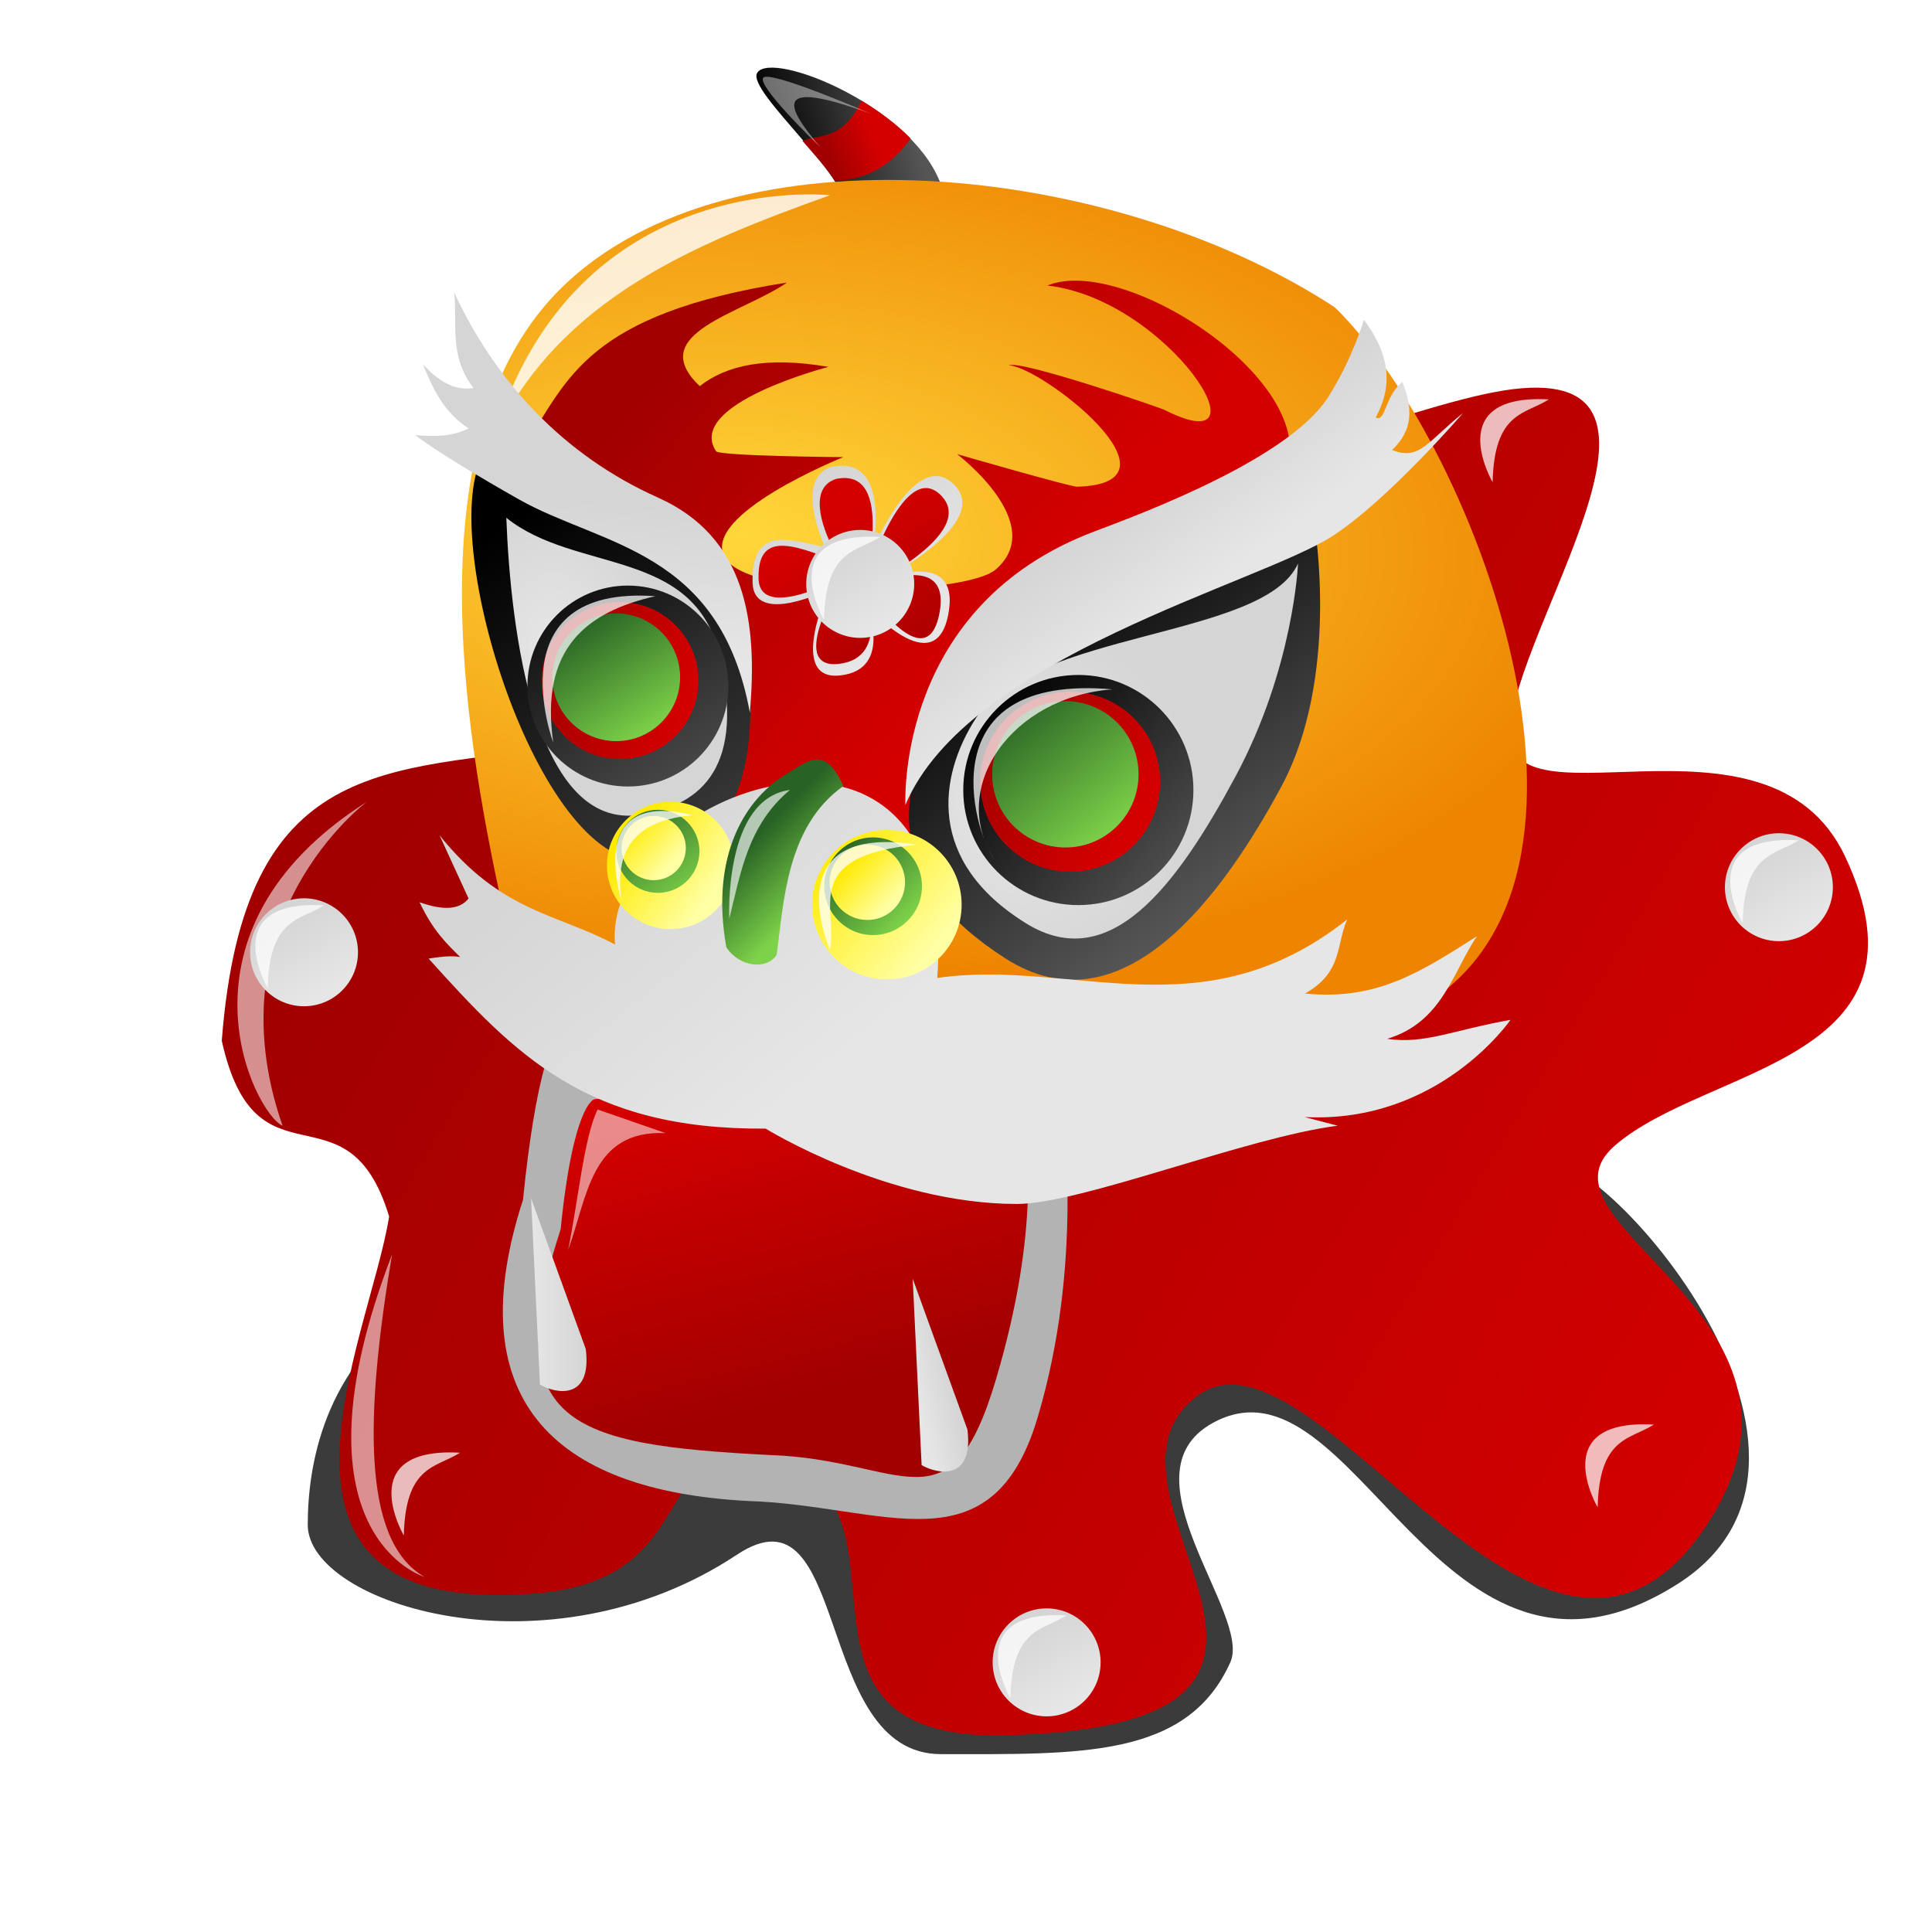 <?xml version="1.0" encoding="UTF-8" standalone="no"?>
<!-- Created with Inkscape (http://www.inkscape.org/) -->
<svg
    xmlns:inkscape="http://www.inkscape.org/namespaces/inkscape"
    xmlns:rdf="http://www.w3.org/1999/02/22-rdf-syntax-ns#"
    xmlns="http://www.w3.org/2000/svg"
    xmlns:sodipodi="http://sodipodi.sourceforge.net/DTD/sodipodi-0.dtd"
    xmlns:cc="http://creativecommons.org/ns#"
    xmlns:xlink="http://www.w3.org/1999/xlink"
    xmlns:dc="http://purl.org/dc/elements/1.1/"
    xmlns:svg="http://www.w3.org/2000/svg"
    xmlns:ns1="http://sozi.baierouge.fr"
    id="svg2"
    sodipodi:docname="chinese-new-year01.svg"
    inkscape:export-filename="chinese-new-year01.png"
    viewBox="0 0 48 48"
    inkscape:export-xdpi="89.949997"
    version="1.1"
    inkscape:export-ydpi="89.949997"
    inkscape:version="0.47 r22583"
  >
  <defs
      id="defs4"
    >
    <linearGradient
        id="linearGradient3801"
      >
      <stop
          id="stop3803"
          style="stop-color:#a20000"
          offset="0"
      />
      <stop
          id="stop3805"
          style="stop-color:#d40000"
          offset="1"
      />
    </linearGradient
    >
    <linearGradient
        id="linearGradient3689"
      >
      <stop
          id="stop3691"
          style="stop-color:#ffea00"
          offset="0"
      />
      <stop
          id="stop3693"
          style="stop-color:#ffffa4"
          offset="1"
      />
    </linearGradient
    >
    <linearGradient
        id="linearGradient3651"
      >
      <stop
          id="stop3653"
          style="stop-color:#555555"
          offset="0"
      />
      <stop
          id="stop3655"
          style="stop-color:#000000"
          offset="1"
      />
    </linearGradient
    >
    <linearGradient
        id="linearGradient3791"
      >
      <stop
          id="stop3793"
          style="stop-color:#e6e6e6"
          offset="0"
      />
      <stop
          id="stop3795"
          style="stop-color:#d5d5d5"
          offset="1"
      />
    </linearGradient
    >
    <linearGradient
        id="linearGradient3764"
      >
      <stop
          id="stop3766"
          style="stop-color:#7ed249"
          offset="0"
      />
      <stop
          id="stop3768"
          style="stop-color:#286325"
          offset="1"
      />
    </linearGradient
    >
    <linearGradient
        id="linearGradient3334"
        y2="40.943"
        xlink:href="#linearGradient3801"
        gradientUnits="userSpaceOnUse"
        x2="41.531"
        y1="21.317"
        x1="9.262"
        inkscape:collect="always"
    />
    <linearGradient
        id="linearGradient3336"
        y2="26.904"
        xlink:href="#linearGradient3801"
        gradientUnits="userSpaceOnUse"
        x2="18.377"
        y1="34.622"
        x1="20.361"
        inkscape:collect="always"
    />
    <linearGradient
        id="linearGradient3338"
        y2="16.466"
        gradientUnits="userSpaceOnUse"
        x2="24.331"
        y1="9.482"
        x1="16.172"
        inkscape:collect="always"
      >
      <stop
          id="stop3803-4"
          style="stop-color:#a20000"
          offset="0"
      />
      <stop
          id="stop3805-6"
          style="stop-color:#d40000"
          offset="1"
      />
    </linearGradient
    >
    <linearGradient
        id="linearGradient3340"
        y2="1017.5"
        xlink:href="#linearGradient3801"
        gradientUnits="userSpaceOnUse"
        x2="20.556"
        y1="1021.5"
        x1="23.036"
        inkscape:collect="always"
    />
    <radialGradient
        id="radialGradient3342"
        gradientUnits="userSpaceOnUse"
        cy="1017.5"
        cx="19.147"
        gradientTransform="matrix(1.673 .061 -.031 .839 17.887 162.86)"
        r="13.273"
        inkscape:collect="always"
      >
      <stop
          id="stop3671"
          style="stop-color:#ffd73b"
          offset="0"
      />
      <stop
          id="stop3673"
          style="stop-color:#ee8400"
          offset="1"
      />
    </radialGradient
    >
    <linearGradient
        id="linearGradient3346"
        y2="3.381"
        xlink:href="#linearGradient3801"
        gradientUnits="userSpaceOnUse"
        x2="21.685"
        y1="3.822"
        x1="20.582"
        inkscape:collect="always"
    />
    <linearGradient
        id="linearGradient3348"
        y2="4.585"
        xlink:href="#linearGradient3651"
        gradientUnits="userSpaceOnUse"
        x2="19.348"
        y1="3.556"
        x1="22.762"
        inkscape:collect="always"
    />
    <linearGradient
        id="linearGradient3350"
        y2="19.511"
        xlink:href="#linearGradient3651"
        gradientUnits="userSpaceOnUse"
        x2="25.245"
        y1="24.215"
        x1="30.186"
        inkscape:collect="always"
    />
    <linearGradient
        id="linearGradient3352"
        y2="1018.1"
        xlink:href="#linearGradient3651"
        gradientUnits="userSpaceOnUse"
        x2="26.108"
        y1="1025.9"
        x1="31.552"
        inkscape:collect="always"
    />
    <linearGradient
        id="linearGradient3354"
        y2="14.119"
        xlink:href="#linearGradient3651"
        gradientUnits="userSpaceOnUse"
        x2="10.998"
        y1="25.733"
        x1="18.768"
        inkscape:collect="always"
    />
    <linearGradient
        id="linearGradient3356"
        y2="16.832"
        xlink:href="#linearGradient3651"
        gradientUnits="userSpaceOnUse"
        x2="25.925"
        y1="24.665"
        x1="30.904"
        inkscape:collect="always"
    />
    <linearGradient
        id="linearGradient3358"
        y2="21.738"
        xlink:href="#linearGradient3791"
        gradientUnits="userSpaceOnUse"
        x2="12.682"
        y1="28.5"
        x1="18.145"
        inkscape:collect="always"
    />
    <linearGradient
        id="linearGradient3360"
        y2="1017.7"
        xlink:href="#linearGradient3791"
        gradientUnits="userSpaceOnUse"
        x2="26.83"
        y1="1020"
        x1="28.447"
        inkscape:collect="always"
    />
    <linearGradient
        id="linearGradient3362"
        y2="1016.9"
        xlink:href="#linearGradient3791"
        gradientUnits="userSpaceOnUse"
        x2="15.52"
        y1="1020.5"
        x1="15.168"
        inkscape:collect="always"
    />
    <radialGradient
        id="radialGradient3364"
        xlink:href="#linearGradient3791"
        gradientUnits="userSpaceOnUse"
        cy="1024"
        cx="25.407"
        gradientTransform="matrix(1 0 0 1.073 0 -74.455)"
        r="4.343"
        inkscape:collect="always"
    />
    <radialGradient
        id="radialGradient3366"
        xlink:href="#linearGradient3791"
        gradientUnits="userSpaceOnUse"
        cy="16.184"
        cx="13.705"
        gradientTransform="matrix(1 0 0 1.349 0 -5.785)"
        r="2.744"
        inkscape:collect="always"
    />
    <linearGradient
        id="linearGradient3368"
        y2="1038.4"
        xlink:href="#linearGradient3791"
        gradientUnits="userSpaceOnUse"
        x2="23.54"
        y1="1038.6"
        x1="22.677"
        inkscape:collect="always"
    />
    <linearGradient
        id="linearGradient3370"
        y2="21.128"
        xlink:href="#linearGradient3801"
        gradientUnits="userSpaceOnUse"
        x2="30.978"
        y1="18.169"
        x1="26.391"
        inkscape:collect="always"
    />
    <linearGradient
        id="linearGradient3372"
        y2="21.128"
        xlink:href="#linearGradient3801"
        gradientUnits="userSpaceOnUse"
        x2="30.978"
        y1="19.261"
        x1="25.566"
        inkscape:collect="always"
    />
    <linearGradient
        id="linearGradient3374"
        y2="18.835"
        xlink:href="#linearGradient3764"
        gradientUnits="userSpaceOnUse"
        x2="26.252"
        y1="23.795"
        x1="29.472"
        inkscape:collect="always"
    />
    <linearGradient
        id="linearGradient3376"
        y2="18.477"
        xlink:href="#linearGradient3764"
        gradientUnits="userSpaceOnUse"
        x2="26.041"
        y1="23.46"
        x1="30.044"
        inkscape:collect="always"
    />
    <linearGradient
        id="linearGradient3378"
        y2="20.468"
        xlink:href="#linearGradient3764"
        gradientUnits="userSpaceOnUse"
        x2="18.985"
        gradientTransform="translate(.037 1004.5)"
        y1="21.966"
        x1="20.495"
        inkscape:collect="always"
    />
    <linearGradient
        id="linearGradient3380"
        y2="21.524"
        xlink:href="#linearGradient3764"
        gradientUnits="userSpaceOnUse"
        x2="21.773"
        y1="24.954"
        x1="25.287"
        inkscape:collect="always"
    />
    <linearGradient
        id="linearGradient3382"
        y2="20.74"
        xlink:href="#linearGradient3764"
        gradientUnits="userSpaceOnUse"
        x2="21.573"
        y1="25.97"
        x1="25.332"
        inkscape:collect="always"
    />
    <linearGradient
        id="linearGradient3384"
        y2="25.465"
        xlink:href="#linearGradient3689"
        gradientUnits="userSpaceOnUse"
        x2="24.332"
        y1="23.265"
        x1="21.243"
        inkscape:collect="always"
    />
    <linearGradient
        id="linearGradient3386"
        y2="24.001"
        xlink:href="#linearGradient3689"
        gradientUnits="userSpaceOnUse"
        x2="25.687"
        y1="20.856"
        x1="22.046"
        inkscape:collect="always"
    />
    <linearGradient
        id="linearGradient3388"
        y2="25.849"
        xlink:href="#linearGradient3689"
        gradientUnits="userSpaceOnUse"
        x2="23.968"
        y1="23.265"
        x1="21.243"
        inkscape:collect="always"
    />
    <linearGradient
        id="linearGradient3390"
        y2="25.132"
        xlink:href="#linearGradient3689"
        gradientUnits="userSpaceOnUse"
        x2="24.31"
        y1="22.254"
        x1="21.243"
        inkscape:collect="always"
    />
    <linearGradient
        id="linearGradient3392"
        y2="1016.3"
        xlink:href="#linearGradient3791"
        gradientUnits="userSpaceOnUse"
        x2="20.089"
        y1="1020"
        x1="22.545"
        inkscape:collect="always"
    />
    <linearGradient
        id="linearGradient3394"
        y2="1036.6"
        xlink:href="#linearGradient3791"
        gradientUnits="userSpaceOnUse"
        x2="14.572"
        y1="1036.6"
        x1="13.194"
        inkscape:collect="always"
    />
    <linearGradient
        id="linearGradient3396"
        y2="23.798"
        xlink:href="#linearGradient3791"
        gradientUnits="userSpaceOnUse"
        x2="7.314"
        y1="25.636"
        x1="8.306"
        inkscape:collect="always"
    />
    <filter
        id="filter4184"
        inkscape:collect="always"
      >
      <feGaussianBlur
          id="feGaussianBlur4186"
          stdDeviation="0.07"
          inkscape:collect="always"
      />
    </filter
    >
    <filter
        id="filter4254"
        inkscape:collect="always"
      >
      <feGaussianBlur
          id="feGaussianBlur4256"
          stdDeviation="0.107"
          inkscape:collect="always"
      />
    </filter
    >
    <filter
        id="filter4258"
        inkscape:collect="always"
      >
      <feGaussianBlur
          id="feGaussianBlur4260"
          stdDeviation="0.107"
          inkscape:collect="always"
      />
    </filter
    >
    <filter
        id="filter4282"
        height="1.198"
        width="1.227"
        y="-.099"
        x="-.113"
        inkscape:collect="always"
      >
      <feGaussianBlur
          id="feGaussianBlur4284"
          stdDeviation="0.09"
          inkscape:collect="always"
      />
    </filter
    >
    <filter
        id="filter4286"
        inkscape:collect="always"
      >
      <feGaussianBlur
          id="feGaussianBlur4288"
          stdDeviation="0.09"
          inkscape:collect="always"
      />
    </filter
    >
    <filter
        id="filter4304"
        height="1.193"
        width="1.278"
        y="-.097"
        x="-.139"
        inkscape:collect="always"
      >
      <feGaussianBlur
          id="feGaussianBlur4306"
          stdDeviation="0.141"
          inkscape:collect="always"
      />
    </filter
    >
    <filter
        id="filter4314"
        height="1.19"
        width="1.402"
        y="-.095"
        x="-.201"
        inkscape:collect="always"
      >
      <feGaussianBlur
          id="feGaussianBlur4316"
          stdDeviation="0.126"
          inkscape:collect="always"
      />
    </filter
    >
    <filter
        id="filter4328"
        height="1.237"
        width="1.171"
        y="-.118"
        x="-.085"
        inkscape:collect="always"
      >
      <feGaussianBlur
          id="feGaussianBlur4330"
          stdDeviation="0.297"
          inkscape:collect="always"
      />
    </filter
    >
    <filter
        id="filter4342"
        height="1.326"
        width="1.214"
        y="-.163"
        x="-.107"
        inkscape:collect="always"
      >
      <feGaussianBlur
          id="feGaussianBlur4344"
          stdDeviation="0.12"
          inkscape:collect="always"
      />
    </filter
    >
    <filter
        id="filter4400"
        height="1.147"
        width="1.369"
        y="-.074"
        x="-.184"
        inkscape:collect="always"
      >
      <feGaussianBlur
          id="feGaussianBlur4402"
          stdDeviation="0.247"
          inkscape:collect="always"
      />
    </filter
    >
    <filter
        id="filter4404"
        height="1.148"
        width="1.651"
        y="-.074"
        x="-.325"
        inkscape:collect="always"
      >
      <feGaussianBlur
          id="feGaussianBlur4406"
          stdDeviation="0.247"
          inkscape:collect="always"
      />
    </filter
    >
    <filter
        id="filter3752"
        inkscape:collect="always"
      >
      <feGaussianBlur
          id="feGaussianBlur3754"
          stdDeviation="0.437"
          inkscape:collect="always"
      />
    </filter
    >
  </defs
  >
  <sodipodi:namedview
      id="base"
      bordercolor="#666666"
      inkscape:pageshadow="2"
      inkscape:window-y="98"
      pagecolor="#ffffff"
      inkscape:window-height="876"
      inkscape:window-maximized="0"
      inkscape:zoom="1"
      inkscape:window-x="366"
      showgrid="false"
      borderopacity="1.0"
      inkscape:current-layer="layer1"
      inkscape:cx="19.502467"
      inkscape:cy="24"
      inkscape:snap-global="false"
      inkscape:window-width="1306"
      inkscape:pageopacity="0.0"
      inkscape:document-units="px"
    >
    <inkscape:grid
        id="grid2837"
        enabled="true"
        visible="true"
        snapvisiblegridlinesonly="true"
        type="xygrid"
        empspacing="5"
    />
  </sodipodi:namedview
  >
  <g
      id="layer1"
      inkscape:label="Layer 1"
      inkscape:groupmode="layer"
      transform="translate(0 -1004.4)"
    >
    <path
        id="path4408"
        style="filter:url(#filter3752);fill-rule:evenodd;fill:#000000;fill-opacity:.769"
        sodipodi:nodetypes="cssssssss"
        transform="translate(1.25 1005.2)"
        d="m40.429 38.554c-5.923 3.764-8.003-5.951-11.547-4.002-2.313 1.272 0.971 4.749 0.436 5.945-1.071 2.395-3.745 2.284-7.192 2.284-3.19 0-2.238-6.83-5.067-4.955-4.696 3.112-10.663 1.231-10.663-0.742 0-2.862 1.49-9.96 17.936-5.55 8.51 2.282 10.343-1.426 12.687-3.423 1.069-0.91 8.518 7.198 3.411 10.443z"
    />
    <path
        id="path2983"
        sodipodi:nodetypes="cssc"
        style="color:#000000;fill:url(#linearGradient3348)"
        transform="translate(0 1004.4)"
        d="m20.986 5.366c0.39-0.78-2.488-3.11-2.168-3.565 0.38-0.542 3.749 0.809 4.52 2.683 0.772 1.874-0.845 1.507-2.352 0.882z"
    />
    <path
        id="path2915"
        sodipodi:nodetypes="ccccsscsssssc"
        style="color:#000000;fill:url(#linearGradient3334)"
        transform="translate(0 1004.4)"
        d="m14.086 18.529c-4.483 0.66-8.03 0.208-8.576 7.329 0.856 3.846 3.119 0.936 4.158 4.366-0.494 3.103-4.043 10.065 3.742 9.356 4.366-0.416 2.495-4.366 6.133-3.119 3.328 1.141-0.539 6.791 5.406 6.653 9.839-0.229 1.609-5.968 4.782-8.42 2.942-2.261 8.75 9.548 12.786 3.015 3.131-5.068-4.678-7.277-2.391-9.252s8.108-2.079 5.718-7.173c-1.937-4.126-8.732-0.416-8.316-3.327 0.415-2.911 4.989-9.252-0.416-8.212-4.885 0.939-23.026 8.784-23.026 8.784z"
    />
    <path
        id="path4346"
        sodipodi:nodetypes="ccc"
        style="fill-opacity:.562;color:#000000;filter:url(#filter4400);fill:#ffffff"
        transform="translate(0 1004.4)"
        d="m9.115 19.92s-3.889 2.889-2.095 8.049c-0.697-0.306-2.99-4.82 2.095-8.049z"
    />
    <path
        id="path2917"
        sodipodi:nodetypes="csccc"
        style="color:#000000;fill:url(#radialGradient3342)"
        d="m12.475 1026.9c-0.993-4.55-2.164-11.821 1.505-15.379 4.182-4.057 13.635-3.115 19.182 0.513 3.634 3.553 7.701 14.771 1.767 17.568-8.485 2.039-16.085 3.136-22.454-2.703z"
    />
    <path
        id="path2957"
        sodipodi:nodetypes="ccccscsscscscsssc"
        style="color:#000000;fill:url(#linearGradient3338)"
        transform="translate(0 1004.4)"
        d="m13.084 10.989c1.024-1.539 1.489-3.184 6.469-3.969-1.117 0.773-3.551 1.264-2.168 2.573 0.663-0.518 1.654-0.743 3.198-0.478 0 0-3.565 0.919-2.793 2.095 0.081 0.123 3.161 0.147 3.161 0.147s-3.565 1.433-2.94 2.499c0.625 1.066 5.968 0.946 6.726 0.294 1.323-1.139-0.956-2.867-0.956-2.867s2.813 0.813 2.977 0.809c2.884-0.075-0.905-2.995-1.691-3.014 0.285-0.142 3.758 1.052 3.859 1.103 2.739 1.392 0.105-2.748-2.904-3.087 1.957-0.81 7.166 2.621 5.807 4.888-1.046 1.745-8.027 3.596-7.865 5.513 0.467 5.539-4.77 6.852-6.285 0.698-0.503-2.041-4.741-5.991-4.594-7.204z"
    />
    <path
        id="path2921"
        sodipodi:nodetypes="cccssc"
        style="color:#000000;fill:#b3b3b3"
        transform="translate(0 1004.4)"
        d="m13.722 25.962s-0.416 0.728-0.728 3.846c-1.576 4.853 0.64 7.229 5.614 7.485 3.326 0.104 6.029 1.767 7.173-2.079s0.624-7.381 0.624-7.797c0-0.416-12.475-1.559-12.682-1.455z"
    />
    <path
        id="path2923"
        d="m14.762 27.313s-0.52 0.104-0.832 3.223c-1.576 4.853 0.224 5.358 5.198 5.614 3.326 0.104 4.47 1.975 5.614-1.871s0.728-5.925 0.728-6.341c0-0.416-10.499-0.728-10.707-0.624z"
        sodipodi:nodetypes="cccssc"
        style="color:#000000;fill:url(#linearGradient3336)"
        transform="translate(0 1004.4)"
    />
    <path
        id="path2925"
        sodipodi:nodetypes="csssc"
        style="color:#000000;fill:url(#linearGradient3352)"
        d="m32.665 1017.5s0.624 3.742-0.832 6.445c-1.455 2.703-3.95 6.133-6.861 4.262s-2.807-3.95-1.559-6.237 8.42-2.599 9.252-4.47z"
    />
    <path
        id="path2927"
        sodipodi:nodetypes="cssc"
        style="color:#000000;fill:url(#linearGradient3354)"
        transform="translate(0 1004.4)"
        d="m11.955 11.408c1.735 1.392 5.821 1.455 6.445 4.158 0.624 2.703 0.123 5.787-2.391 5.821-2.644 0.036-5.09-7.805-4.054-9.98z"
    />
    <path
        id="path2929"
        sodipodi:nodetypes="csssc"
        style="color:#000000;fill:url(#radialGradient3364)"
        d="m32.249 1018.4s-0.104 2.599-1.559 5.302c-1.455 2.703-3.112 4.931-5.198 3.638-2.474-1.533-2.183-3.638-1.248-5.094 1.409-2.191 7.173-1.975 8.005-3.846z"
    />
    <path
        id="path2931"
        d="m12.578 12.863c1.735 1.392 4.678 0.728 5.302 3.43 0.624 2.703-0.397 3.708-1.975 3.95-2.614 0.401-3.219-4.582-3.326-7.381z"
        sodipodi:nodetypes="cssc"
        style="color:#000000;fill:url(#radialGradient3366)"
        transform="translate(0 1004.4)"
    />
    <path
        id="path2935"
        sodipodi:rx="2.8587472"
        sodipodi:ry="2.8587472"
        style="fill-rule:evenodd;fill:url(#linearGradient3350)"
        sodipodi:type="arc"
        d="m30.978 21.128c0 1.579-1.28 2.859-2.859 2.859s-2.859-1.28-2.859-2.859 1.28-2.859 2.859-2.859 2.859 1.28 2.859 2.859z"
        transform="translate(-1.328 1002.9)"
        sodipodi:cy="21.127777"
        sodipodi:cx="28.119677"
    />
    <path
        id="path2937"
        sodipodi:rx="2.8587472"
        sodipodi:ry="2.8587472"
        style="fill-rule:evenodd;fill:url(#linearGradient3370)"
        sodipodi:type="arc"
        d="m30.978 21.128c0 1.579-1.28 2.859-2.859 2.859s-2.859-1.28-2.859-2.859 1.28-2.859 2.859-2.859 2.859 1.28 2.859 2.859z"
        transform="matrix(.782 0 0 .782 4.599 1007.3)"
        sodipodi:cy="21.127777"
        sodipodi:cx="28.119677"
    />
    <path
        id="path2939"
        sodipodi:rx="2.8587472"
        sodipodi:ry="2.8587472"
        style="fill:url(#linearGradient3376);fill-rule:evenodd"
        sodipodi:type="arc"
        d="m30.978 21.128c0 1.579-1.28 2.859-2.859 2.859s-2.859-1.28-2.859-2.859 1.28-2.859 2.859-2.859 2.859 1.28 2.859 2.859z"
        transform="matrix(.636 0 0 .636 8.585 1010.2)"
        sodipodi:cy="21.127777"
        sodipodi:cx="28.119677"
    />
    <path
        id="path2943"
        sodipodi:rx="2.8587472"
        sodipodi:ry="2.8587472"
        style="fill-rule:evenodd;fill:url(#linearGradient3356)"
        sodipodi:type="arc"
        d="m30.978 21.128c0 1.579-1.28 2.859-2.859 2.859s-2.859-1.28-2.859-2.859 1.28-2.859 2.859-2.859 2.859 1.28 2.859 2.859z"
        transform="matrix(.873 0 0 .873 -8.948 1003)"
        sodipodi:cy="21.127777"
        sodipodi:cx="28.119677"
    />
    <path
        id="path2945"
        sodipodi:rx="2.8587472"
        sodipodi:ry="2.8587472"
        style="fill-rule:evenodd;fill:url(#linearGradient3372)"
        sodipodi:type="arc"
        d="m30.978 21.128c0 1.579-1.28 2.859-2.859 2.859s-2.859-1.28-2.859-2.859 1.28-2.859 2.859-2.859 2.859 1.28 2.859 2.859z"
        transform="matrix(.682 0 0 .682 -3.775 1006.9)"
        sodipodi:cy="21.127777"
        sodipodi:cx="28.119677"
    />
    <path
        id="path2947"
        sodipodi:rx="2.8587472"
        sodipodi:ry="2.8587472"
        style="fill-rule:evenodd;fill:url(#linearGradient3374)"
        sodipodi:type="arc"
        d="m30.978 21.128c0 1.579-1.28 2.859-2.859 2.859s-2.859-1.28-2.859-2.859 1.28-2.859 2.859-2.859 2.859 1.28 2.859 2.859z"
        transform="matrix(.555 0 0 .555 -.296 1009.5)"
        sodipodi:cy="21.127777"
        sodipodi:cx="28.119677"
    />
    <path
        id="path2949"
        sodipodi:nodetypes="csccccccccccccccc"
        style="color:#000000;fill:url(#linearGradient3358)"
        transform="translate(0 1004.4)"
        d="m19.024 28.041s3.015 1.871 6.237 1.871c1.605 0 5.7-1.655 7.974-1.944l-0.821-0.215c3.346 0.169 5.114-2.415 5.114-2.415-1.415 0.251-2.137 0.611-3.063 0.471 1.371-0.412 1.627-1.659 2.231-2.551-1.399 0.89-2.485 1.606-4.274 1.425 0.946-0.523 0.769-1.223 1.051-1.841-3.611 2.854-6.792 0.97-10.188 1.455 0.608-7.959-8.324-4.575-8.005-0.832-1.443-0.769-2.829-0.802-4.36-2.713l0.721 1.57c-0.211 0.274-0.613 0.309-1.216 0.094 0.336 0.715 0.672 1.027 1.008 1.362-0.141-0.028-0.352-0.032-0.784 0.038 2.154 2.392 3.929 4.258 8.373 4.224z"
    />
    <path
        id="path2951"
        sodipodi:nodetypes="csscccccsc"
        style="color:#000000;fill:url(#linearGradient3360)"
        d="m22.493 1024.4c0-0.184-0.184-4.962 4.704-6.799 1.293-0.486 4.85-1.826 5.807-3.345 0.598-0.948 0.882-1.911 0.882-1.911 0.621 0.833 0.744 1.593 0.294 2.426 0.241 0.139 0.224-0.536 0.662-0.882 0.271 0.68 0.255 1.206-0.257 1.691 0.687 0.275 0.881-0.214 1.764-0.919 0 0-1.841 2.141-3.234 3.051-1.801 1.176-9.078 3.014-10.622 6.689z"
    />
    <path
        id="path4318"
        sodipodi:nodetypes="ccc"
        style="fill-opacity:.808;color:#000000;filter:url(#filter4328);fill:#ffffff"
        transform="translate(0 1004.4)"
        d="m12.276 10.842c1.66-3.429 4.952-4.774 8.343-5.991 0 0-6.322-0.698-8.343 5.991z"
    />
    <path
        id="path2953"
        sodipodi:nodetypes="cccccccsc"
        style="color:#000000;fill:url(#linearGradient3362)"
        d="m18.63 1022.1c0.197-2.244-0.094-4.358-2.281-5.337-2.355-1.052-4.04-2.887-5.066-5.1 0.085 0.793-0.135 1.585 0.482 2.378-0.474 0.078-0.881-0.18-1.258-0.59 0.246 0.599 0.509 1.188 1.139 1.595-0.277 0.121-0.572 0.234-1.329 0.163 0 0 0.508 0.428 2.569 1.595 2.061 1.167 5.003 1.244 5.743 5.297z"
    />
    <path
        id="path2959"
        sodipodi:nodetypes="ccscscscscc"
        style="color:#000000;fill:url(#linearGradient3392)"
        d="m20.655 1016c1.51-0.32 1.029 2.058 1.029 2.058s1.066-2.573 2.021-1.617c0.956 0.956-1.764 2.352-1.764 2.352s1.948-0.809 1.617 0.882c-0.331 1.691-2.021-0.221-2.021-0.221s0.662 1.58-0.662 1.727-0.294-2.132-0.294-2.132-1.855 0.92-1.883-0.174c-0.037-1.479 0.994-1.042 1.919-0.852 0.618 1.433-1.258-1.601 0.037-2.025z"
    />
    <path
        id="path2961"
        sodipodi:nodetypes="ccscscscscc"
        style="color:#000000;fill:url(#linearGradient3340)"
        d="m20.766 1016.3c1.51-0.32 0.698 2.646 0.698 2.646s0.956-3.198 1.911-2.242c0.956 0.956-1.911 2.316-1.911 2.316s2.205-1.066 1.874 0.625c-0.331 1.691-1.874-0.662-1.874-0.662s0.698 1.764-0.625 1.911 0.11-2.168 0.11-2.168-2.076 1.14-2.103 0.047c-0.037-1.479 1.399-0.528 2.324-0.337 0.618 1.433-1.7-1.711-0.404-2.135z"
    />
    <path
        id="path2965"
        sodipodi:rx="2.388974"
        sodipodi:ry="2.388974"
        style="fill-rule:evenodd;fill:url(#linearGradient3386)"
        sodipodi:type="arc"
        d="m26.021 23.265c0 1.319-1.07 2.389-2.389 2.389s-2.389-1.07-2.389-2.389 1.07-2.389 2.389-2.389 2.389 1.07 2.389 2.389z"
        transform="matrix(.777 0 0 .777 3.673 1008.8)"
        sodipodi:cy="23.264931"
        sodipodi:cx="23.632465"
    />
    <path
        id="path2967"
        sodipodi:rx="2.388974"
        sodipodi:ry="2.388974"
        style="fill-rule:evenodd;fill:url(#linearGradient3380)"
        sodipodi:type="arc"
        d="m26.021 23.265c0 1.319-1.07 2.389-2.389 2.389s-2.389-1.07-2.389-2.389 1.07-2.389 2.389-2.389 2.389 1.07 2.389 2.389z"
        transform="matrix(.508 0 0 .508 9.687 1014.6)"
        sodipodi:cy="23.264931"
        sodipodi:cx="23.632465"
    />
    <path
        id="path2969"
        sodipodi:rx="2.388974"
        sodipodi:ry="2.388974"
        style="fill-rule:evenodd;fill:url(#linearGradient3388)"
        sodipodi:type="arc"
        d="m26.021 23.265c0 1.319-1.07 2.389-2.389 2.389s-2.389-1.07-2.389-2.389 1.07-2.389 2.389-2.389 2.389 1.07 2.389 2.389z"
        transform="matrix(.392 0 0 .392 12.285 1017.2)"
        sodipodi:cy="23.264931"
        sodipodi:cx="23.632465"
    />
    <path
        id="path2971"
        sodipodi:rx="2.388974"
        sodipodi:ry="2.388974"
        style="fill-rule:evenodd;fill:url(#linearGradient3384)"
        sodipodi:type="arc"
        d="m26.021 23.265c0 1.319-1.07 2.389-2.389 2.389s-2.389-1.07-2.389-2.389 1.07-2.389 2.389-2.389 2.389 1.07 2.389 2.389z"
        transform="matrix(.662 0 0 .662 1.016 1010.5)"
        sodipodi:cy="23.264931"
        sodipodi:cx="23.632465"
    />
    <path
        id="path2973"
        sodipodi:rx="2.388974"
        sodipodi:ry="2.388974"
        style="fill-rule:evenodd;fill:url(#linearGradient3382)"
        sodipodi:type="arc"
        d="m26.021 23.265c0 1.319-1.07 2.389-2.389 2.389s-2.389-1.07-2.389-2.389 1.07-2.389 2.389-2.389 2.389 1.07 2.389 2.389z"
        transform="matrix(.432 0 0 .432 6.136 1015.5)"
        sodipodi:cy="23.264931"
        sodipodi:cx="23.632465"
    />
    <path
        id="path2975"
        sodipodi:rx="2.388974"
        sodipodi:ry="2.388974"
        style="fill-rule:evenodd;fill:url(#linearGradient3390)"
        sodipodi:type="arc"
        d="m26.021 23.265c0 1.319-1.07 2.389-2.389 2.389s-2.389-1.07-2.389-2.389 1.07-2.389 2.389-2.389 2.389 1.07 2.389 2.389z"
        transform="matrix(.334 0 0 .334 8.348 1017.7)"
        sodipodi:cy="23.264931"
        sodipodi:cx="23.632465"
    />
    <path
        id="path2977"
        sodipodi:nodetypes="ccccc"
        style="color:#000000;fill:url(#linearGradient3378)"
        d="m19.59 1023.6c-1.068 0.611-1.954 2.042-1.544 4.337 0.337 0.501 1.01 0.561 1.25 0.184 0.176-1.264 0.232-3.182 1.654-4.19-0.453-1.056-0.907-0.591-1.36-0.331z"
    />
    <path
        id="path2979"
        sodipodi:nodetypes="cccc"
        style="color:#000000;fill:url(#linearGradient3394)"
        d="m13.415 1038.8-0.221-4.631 1.36 3.749c0.157 1.291-0.752 1.107-1.139 0.882z"
    />
    <path
        id="path2981"
        sodipodi:nodetypes="cccc"
        style="color:#000000;fill:url(#linearGradient3368)"
        d="m22.897 1040.8-0.221-4.631 1.36 3.749c0.157 1.291-0.752 1.107-1.139 0.882z"
    />
    <path
        id="path2985"
        style="color:#000000;fill:url(#linearGradient3346)"
        sodipodi:nodetypes="ccccc"
        d="m21.406 2.5c-0.49 1-0.979 0.809-1.469 1 0.299 0.35 0.607 0.679 0.812 1 0.831-0.045 1.436-0.43 1.875-1.062-0.351-0.358-0.782-0.672-1.219-0.938z"
        transform="translate(0 1004.4)"
    />
    <g
        id="g4192"
      >
      <path
          id="path4194"
          sodipodi:rx="1.3415008"
          sodipodi:ry="1.3415008"
          style="fill:url(#linearGradient3396);fill-rule:evenodd"
          sodipodi:type="arc"
          d="m9.519 24.459c0 0.741-0.601 1.341-1.341 1.341s-1.341-0.601-1.341-1.341 0.601-1.341 1.341-1.341 1.341 0.601 1.341 1.341z"
          transform="translate(-.625 1003.6)"
          sodipodi:cy="24.459417"
          sodipodi:cx="8.1776419"
      />
      <path
          id="path4196"
          sodipodi:nodetypes="ccc"
          style="fill-opacity:.732;color:#000000;filter:url(#filter4184);fill:#ffffff"
          transform="translate(0 1004.4)"
          d="m8.049 22.493c-0.593 0.379-1.357 0.302-1.397 2.058 0 0-1.286-2.205 1.397-2.058z"
      />
    </g
    >
    <path
        id="path4350"
        sodipodi:nodetypes="ccc"
        style="fill-opacity:.562;color:#000000;filter:url(#filter4404);fill:#ffffff"
        transform="translate(0 1004.4)"
        d="m9.74 31.167c-0.656 3.918-0.775 7.113 0.809 8.012 0 0-3.492-1.029-0.809-8.012z"
    />
    <g
        id="g4200"
        transform="translate(3.381 13.599)"
      >
      <path
          id="path4202"
          sodipodi:rx="1.3415008"
          sodipodi:ry="1.3415008"
          style="fill:url(#linearGradient3396);fill-rule:evenodd"
          sodipodi:type="arc"
          d="m9.519 24.459c0 0.741-0.601 1.341-1.341 1.341s-1.341-0.601-1.341-1.341 0.601-1.341 1.341-1.341 1.341 0.601 1.341 1.341z"
          transform="translate(-.625 1003.6)"
          sodipodi:cy="24.459417"
          sodipodi:cx="8.1776419"
      />
      <path
          id="path4204"
          sodipodi:nodetypes="ccc"
          style="fill-opacity:.732;color:#000000;filter:url(#filter4184);fill:#ffffff"
          transform="translate(0 1004.4)"
          d="m8.049 22.493c-0.593 0.379-1.357 0.302-1.397 2.058 0 0-1.286-2.205 1.397-2.058z"
      />
    </g
    >
    <g
        id="g4208"
        transform="translate(18.45 17.642)"
      >
      <path
          id="path4210"
          sodipodi:rx="1.3415008"
          sodipodi:ry="1.3415008"
          style="fill:url(#linearGradient3396);fill-rule:evenodd"
          sodipodi:type="arc"
          d="m9.519 24.459c0 0.741-0.601 1.341-1.341 1.341s-1.341-0.601-1.341-1.341 0.601-1.341 1.341-1.341 1.341 0.601 1.341 1.341z"
          transform="translate(-.625 1003.6)"
          sodipodi:cy="24.459417"
          sodipodi:cx="8.1776419"
      />
      <path
          id="path4212"
          sodipodi:nodetypes="ccc"
          style="fill-opacity:.732;color:#000000;filter:url(#filter4184);fill:#ffffff"
          transform="translate(0 1004.4)"
          d="m8.049 22.493c-0.593 0.379-1.357 0.302-1.397 2.058 0 0-1.286-2.205 1.397-2.058z"
      />
    </g
    >
    <g
        id="g4216"
        transform="translate(33.041 12.9)"
      >
      <path
          id="path4218"
          sodipodi:rx="1.3415008"
          sodipodi:ry="1.3415008"
          style="fill:url(#linearGradient3396);fill-rule:evenodd"
          sodipodi:type="arc"
          d="m9.519 24.459c0 0.741-0.601 1.341-1.341 1.341s-1.341-0.601-1.341-1.341 0.601-1.341 1.341-1.341 1.341 0.601 1.341 1.341z"
          transform="translate(-.625 1003.6)"
          sodipodi:cy="24.459417"
          sodipodi:cx="8.1776419"
      />
      <path
          id="path4220"
          sodipodi:nodetypes="ccc"
          style="fill-opacity:.732;color:#000000;filter:url(#filter4184);fill:#ffffff"
          transform="translate(0 1004.4)"
          d="m8.049 22.493c-0.593 0.379-1.357 0.302-1.397 2.058 0 0-1.286-2.205 1.397-2.058z"
      />
    </g
    >
    <g
        id="g4224"
        transform="translate(13.819 -9.152)"
      >
      <path
          id="path4226"
          sodipodi:rx="1.3415008"
          sodipodi:ry="1.3415008"
          style="fill:url(#linearGradient3396);fill-rule:evenodd"
          sodipodi:type="arc"
          d="m9.519 24.459c0 0.741-0.601 1.341-1.341 1.341s-1.341-0.601-1.341-1.341 0.601-1.341 1.341-1.341 1.341 0.601 1.341 1.341z"
          transform="translate(-.625 1003.6)"
          sodipodi:cy="24.459417"
          sodipodi:cx="8.1776419"
      />
      <path
          id="path4228"
          sodipodi:nodetypes="ccc"
          style="fill-opacity:.732;color:#000000;filter:url(#filter4184);fill:#ffffff"
          transform="translate(0 1004.4)"
          d="m8.049 22.493c-0.593 0.379-1.357 0.302-1.397 2.058 0 0-1.286-2.205 1.397-2.058z"
      />
    </g
    >
    <g
        id="g4232"
        transform="translate(30.432 -12.57)"
      >
      <path
          id="path4234"
          sodipodi:rx="1.3415008"
          sodipodi:ry="1.3415008"
          style="fill:url(#linearGradient3396);fill-rule:evenodd"
          sodipodi:type="arc"
          d="m9.519 24.459c0 0.741-0.601 1.341-1.341 1.341s-1.341-0.601-1.341-1.341 0.601-1.341 1.341-1.341 1.341 0.601 1.341 1.341z"
          transform="translate(-.625 1003.6)"
          sodipodi:cy="24.459417"
          sodipodi:cx="8.1776419"
      />
      <path
          id="path4236"
          sodipodi:nodetypes="ccc"
          style="fill-opacity:.732;color:#000000;filter:url(#filter4184);fill:#ffffff"
          transform="translate(0 1004.4)"
          d="m8.049 22.493c-0.593 0.379-1.357 0.302-1.397 2.058 0 0-1.286-2.205 1.397-2.058z"
      />
    </g
    >
    <g
        id="g4188"
        transform="translate(36.643 -1.617)"
      >
      <path
          id="path2992"
          sodipodi:rx="1.3415008"
          sodipodi:ry="1.3415008"
          style="fill-rule:evenodd;fill:url(#linearGradient3396)"
          sodipodi:type="arc"
          d="m9.519 24.459c0 0.741-0.601 1.341-1.341 1.341s-1.341-0.601-1.341-1.341 0.601-1.341 1.341-1.341 1.341 0.601 1.341 1.341z"
          transform="translate(-.625 1003.6)"
          sodipodi:cy="24.459417"
          sodipodi:cx="8.1776419"
      />
      <path
          id="path3398"
          d="m8.049 22.493c-0.593 0.379-1.357 0.302-1.397 2.058 0 0-1.286-2.205 1.397-2.058z"
          sodipodi:nodetypes="ccc"
          style="fill-opacity:.732;color:#000000;filter:url(#filter4184);fill:#ffffff"
          transform="translate(0 1004.4)"
      />
    </g
    >
    <path
        id="path4242"
        sodipodi:nodetypes="ccc"
        style="fill-opacity:.737;color:#000000;filter:url(#filter4254);fill:#ffffff"
        transform="translate(0 1004.4)"
        d="m16.282 14.812c-1.711 0.389-2.873 1.3-2.536 3.639 0 0-1.47-3.921 2.536-3.639z"
    />
    <path
        id="path4244"
        sodipodi:nodetypes="ccc"
        style="fill-opacity:.737;color:#000000;filter:url(#filter4258);fill:#ffffff"
        transform="translate(0 1004.4)"
        d="m27.639 17.127c-2.498 0.183-4.088 2.427-2.94 4.227-0.521-0.736-1.654-4.631 2.94-4.227z"
    />
    <path
        id="path4262"
        sodipodi:nodetypes="ccc"
        style="fill-opacity:.772;color:#000000;filter:url(#filter4286);fill:#ffffff"
        transform="translate(0 1004.4)"
        d="m22.787 20.986c-2.923 0.283-1.961 1.602-2.168 2.61 0 0-1.397-3.161 2.168-2.61z"
    />
    <path
        id="path4264"
        sodipodi:nodetypes="ccc"
        style="fill-opacity:.772;color:#000000;filter:url(#filter4282);fill:#ffffff"
        transform="translate(0 1004.4)"
        d="m17.201 20.251c-0.672 0.084-2.019 0.273-1.764 2.095 0 0-0.919-2.756 1.764-2.095z"
    />
    <path
        id="path4290"
        sodipodi:nodetypes="cccc"
        style="fill-opacity:.54;color:#000000;filter:url(#filter4304);fill:#ffffff"
        transform="translate(0 1004.4)"
        d="m14.848 27.565c-0.341 0.686-0.49 2.327-0.735 3.492 0.483-1.294 0.558-2.994 2.426-2.904l-1.691-0.588z"
    />
    <path
        id="path4308"
        sodipodi:nodetypes="ccc"
        style="fill-opacity:.652;color:#000000;filter:url(#filter4314);fill:#ffffff"
        transform="translate(0 1004.4)"
        d="m19.626 19.626c-1.04 0.864-1.221 2.05-1.507 3.198 0 0-0.147-2.977 1.507-3.198z"
    />
    <path
        id="path4332"
        sodipodi:nodetypes="cscc"
        style="fill-opacity:.411;color:#000000;filter:url(#filter4342);fill:#ffffff"
        transform="translate(0 1004.4)"
        d="m20.398 3.675s-1.764-1.691-1.397-1.764c0.368-0.074 2.646 0.919 2.646 0.919-2.525-0.923-2.111-0.167-1.25 0.845z"
    />
  </g
  >
</svg
>
